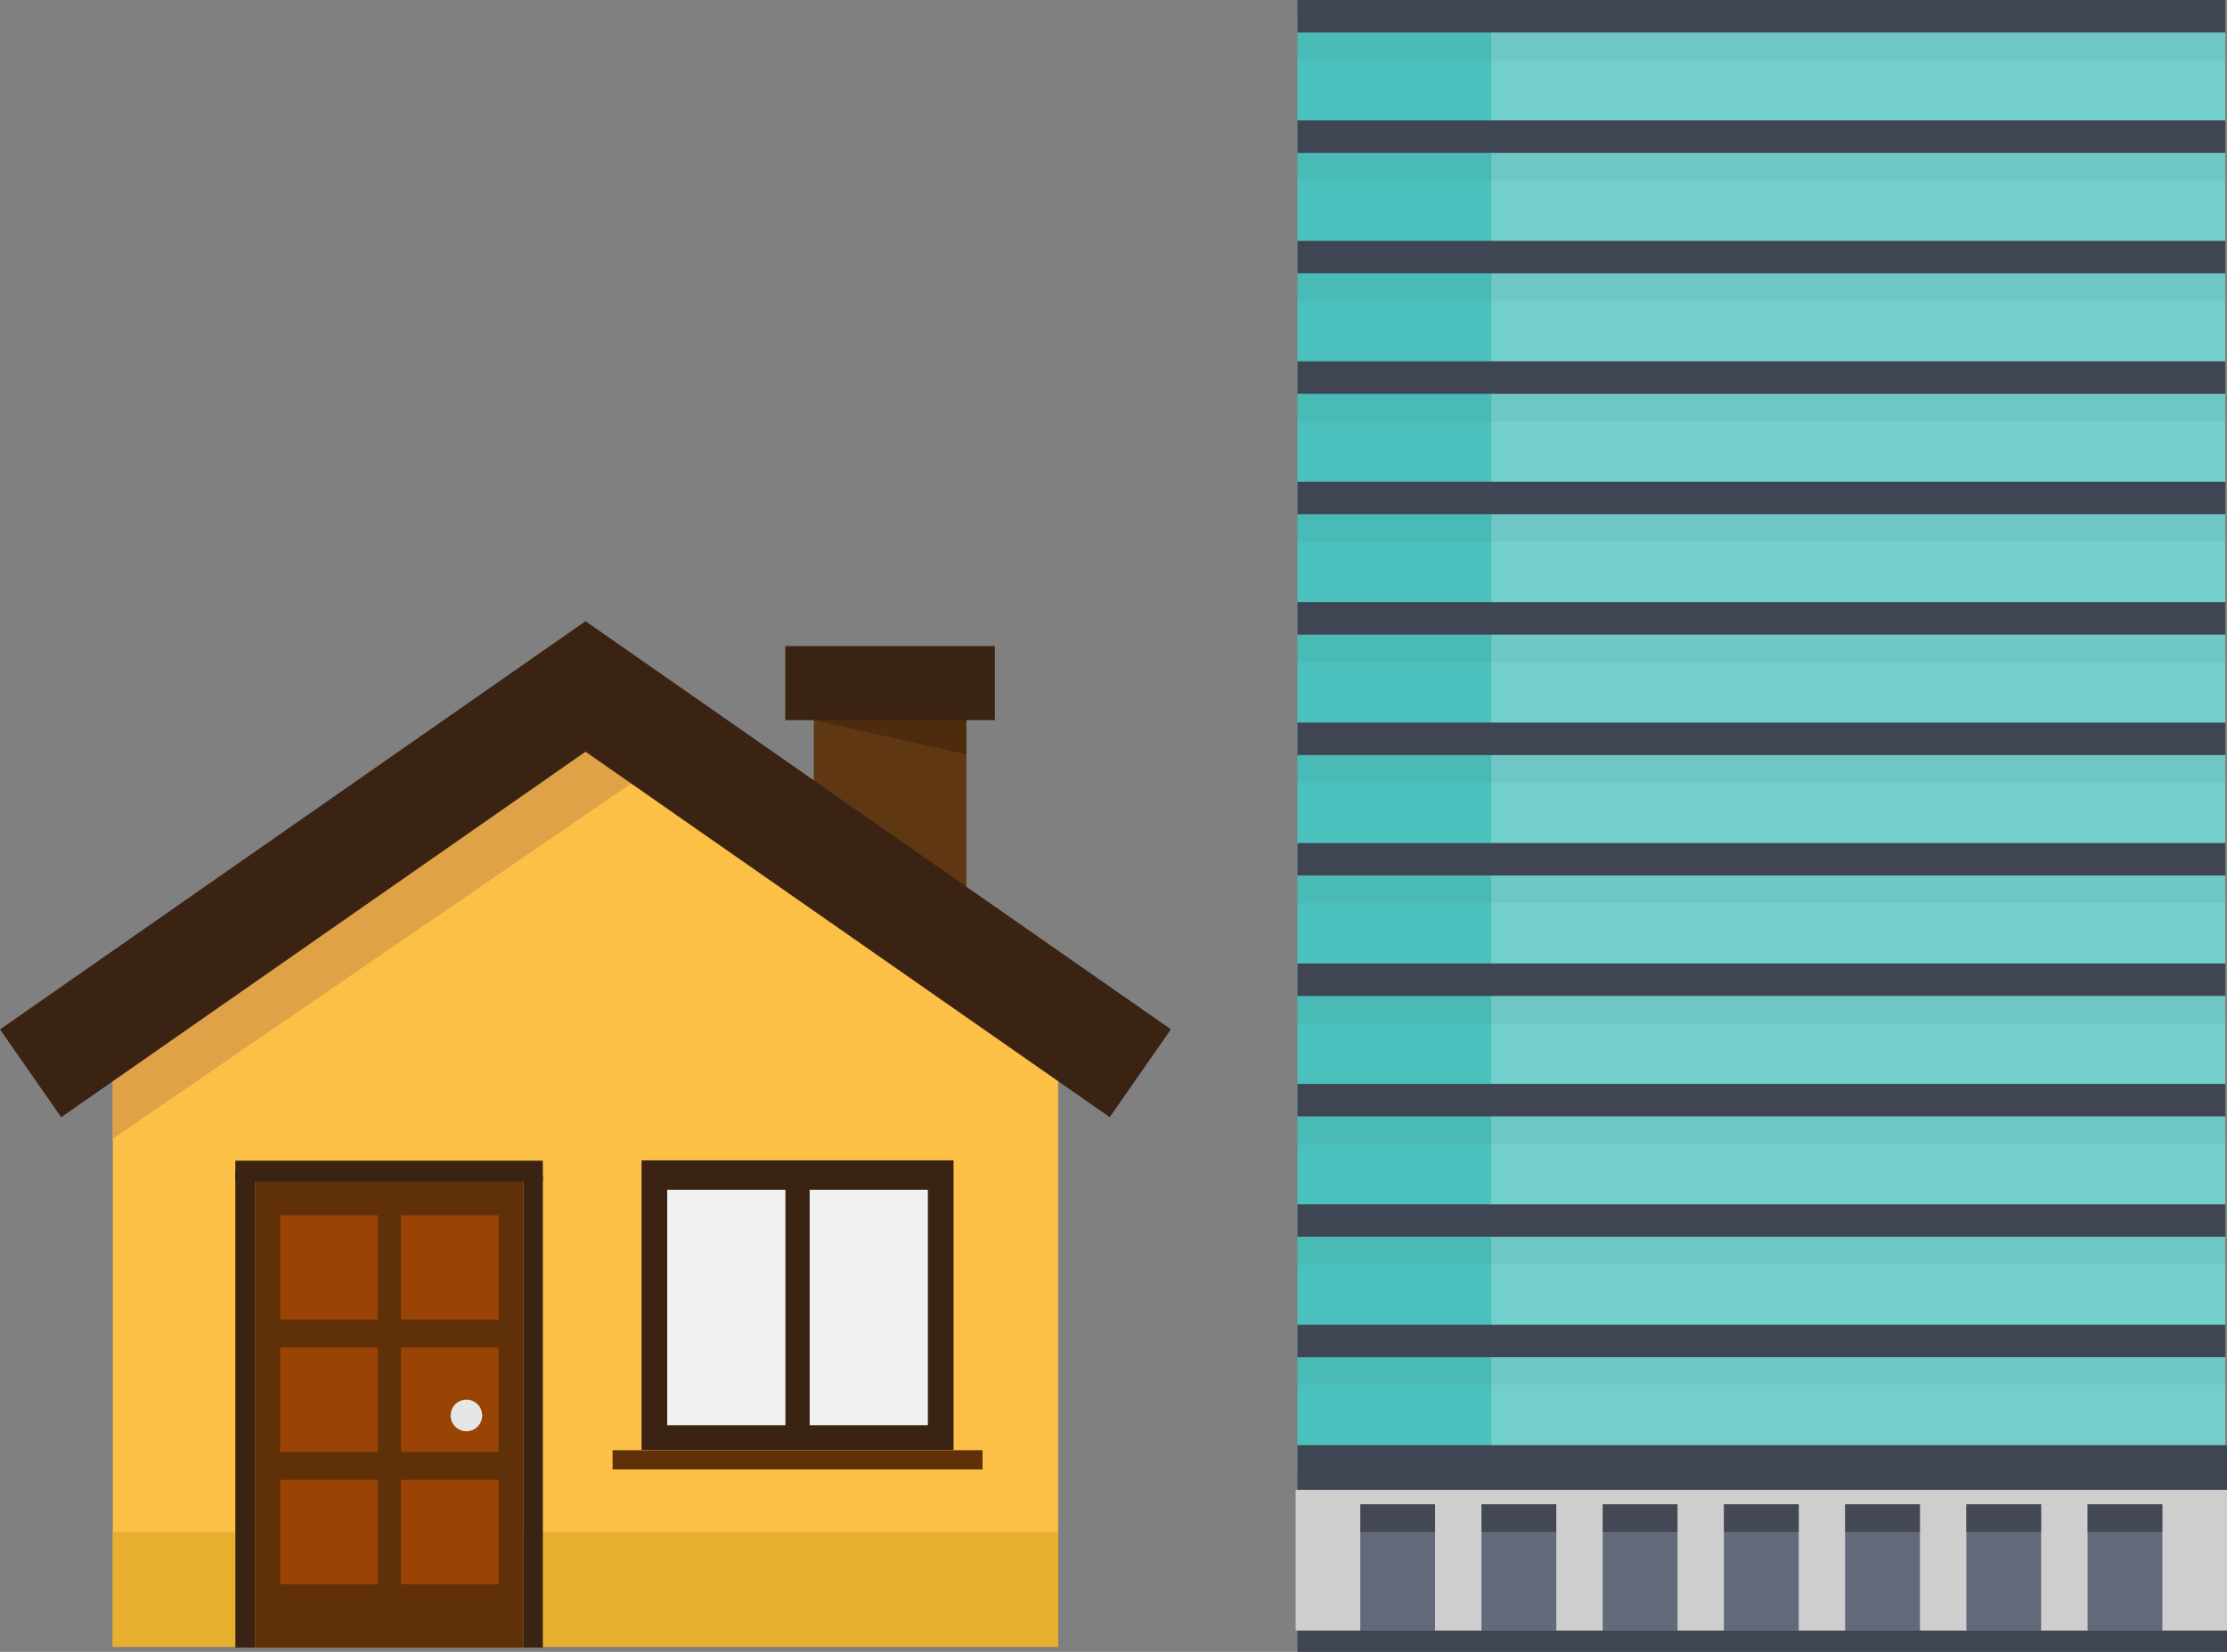 <svg width="93" height="69" viewBox="0 0 93 69" fill="none" xmlns="http://www.w3.org/2000/svg">
<rect x="0" y="0" width="93" height="69" fill="#808080" stroke="none"/>
<g clip-path="url(#clip0_2898_2165)">
<path d="M40.356 29.309H33.984V38.97H40.356V29.309Z" fill="#5F3813"/>
<path d="M43.969 43.99L24.45 27.786L4.932 43.99H4.711V68.788H44.19V43.99H43.969Z" fill="#FCC047"/>
<path d="M44.19 63.994H4.711V68.788H44.19V63.994Z" fill="#E8AF2E"/>
<path d="M21.852 49.084H10.646V68.823H21.852V49.084Z" fill="#603008"/>
<path d="M15.775 50.76H11.698V55.117H15.775V50.76Z" fill="#994405"/>
<path d="M20.822 50.76H16.745V55.117H20.822V50.76Z" fill="#994405"/>
<path d="M15.775 56.288H11.698V60.645H15.775V56.288Z" fill="#994405"/>
<path d="M20.822 56.288H16.745V60.645H20.822V56.288Z" fill="#994405"/>
<path d="M15.775 61.815H11.698V66.173H15.775V61.815Z" fill="#994405"/>
<path d="M20.822 61.815H16.745V66.173H20.822V61.815Z" fill="#994405"/>
<path d="M20.137 59.126C20.137 59.257 20.098 59.384 20.026 59.493C19.953 59.602 19.85 59.686 19.73 59.736C19.609 59.786 19.477 59.799 19.349 59.774C19.221 59.748 19.103 59.685 19.011 59.593C18.918 59.501 18.855 59.383 18.83 59.255C18.805 59.127 18.818 58.994 18.868 58.873C18.918 58.753 19.002 58.65 19.111 58.577C19.219 58.505 19.347 58.466 19.477 58.466C19.652 58.466 19.82 58.535 19.944 58.659C20.067 58.783 20.137 58.951 20.137 59.126Z" fill="#E6E6E7"/>
<path d="M10.645 48.92H9.828V68.823H10.645V48.92Z" fill="#3B2314"/>
<path d="M22.669 49.084H21.852V68.823H22.669V49.084Z" fill="#3B2314"/>
<path d="M22.668 48.483H9.828V49.356H22.668V48.483Z" fill="#3B2314"/>
<path d="M39.821 48.469H26.791V60.566H39.821V48.469Z" fill="#3B2314"/>
<path d="M38.748 49.698H33.812V59.532H38.748V49.698Z" fill="#F0F1F1"/>
<path d="M32.799 49.698H27.862V59.532H32.799V49.698Z" fill="#F0F1F1"/>
<path d="M41.031 60.577H25.582V61.381H41.031V60.577Z" fill="#603008"/>
<path d="M4.711 43.395V47.563L27.002 32.283L26.34 29.484L24.45 27.938L4.711 43.395Z" fill="#E0A246"/>
<path d="M24.446 25.952L0 43L2.555 46.669L27.001 29.622L24.446 25.952Z" fill="#3B2314"/>
<path d="M24.453 25.949L21.898 29.618L46.343 46.666L48.898 42.996L24.453 25.949Z" fill="#3B2314"/>
<path d="M33.984 30.081L40.356 31.514V28.93L33.984 30.081Z" fill="#4F2B0E"/>
<path d="M41.545 26.989H32.793V30.081H41.545V26.989Z" fill="#3B2314"/>
<path d="M92.926 0.679H54.182V61.452H92.926V0.679Z" fill="#4AC1BC"/>
<path opacity="0.22" d="M92.926 0.206H62.278V61.452H92.926V0.206Z" fill="white"/>
<g opacity="0.23">
<path opacity="0.23" d="M92.926 56.486H54.182V57.842H92.926V56.486Z" fill="#3F4552"/>
<path opacity="0.23" d="M92.926 51.455H54.182V52.811H92.926V51.455Z" fill="#3F4552"/>
<path opacity="0.23" d="M92.926 46.426H54.182V47.781H92.926V46.426Z" fill="#3F4552"/>
<path opacity="0.23" d="M92.926 41.395H54.182V42.75H92.926V41.395Z" fill="#3F4552"/>
<path opacity="0.23" d="M92.926 36.362H54.182V37.718H92.926V36.362Z" fill="#3F4552"/>
<path opacity="0.23" d="M92.926 31.333H54.182V32.688H92.926V31.333Z" fill="#3F4552"/>
<path opacity="0.23" d="M92.926 26.302H54.182V27.657H92.926V26.302Z" fill="#3F4552"/>
<path opacity="0.23" d="M92.926 21.271H54.182V22.627H92.926V21.271Z" fill="#3F4552"/>
<path opacity="0.23" d="M92.926 16.24H54.182V17.596H92.926V16.24Z" fill="#3F4552"/>
<path opacity="0.23" d="M92.926 11.211H54.182V12.566H92.926V11.211Z" fill="#3F4552"/>
<path opacity="0.23" d="M92.926 6.18H54.182V7.535H92.926V6.18Z" fill="#3F4552"/>
<path opacity="0.23" d="M92.926 1.149H54.182V2.505H92.926V1.149Z" fill="#3F4552"/>
</g>
<path d="M93 60.367H54.182V62.233H93V60.367Z" fill="#3F4552"/>
<path d="M93 68.111H54.182V69H93V68.111Z" fill="#3F4552"/>
<path d="M93 62.233H54.106V68.111H93V62.233Z" fill="#CECECE"/>
<path d="M59.929 62.836H56.806V68.111H59.929V62.836Z" fill="#626A7A"/>
<path d="M64.991 62.836H61.867V68.111H64.991V62.836Z" fill="#626A7A"/>
<path d="M70.052 62.836H66.929V68.111H70.052V62.836Z" fill="#626A7A"/>
<path d="M75.115 62.836H71.991V68.111H75.115V62.836Z" fill="#626A7A"/>
<path d="M80.177 62.836H77.054V68.111H80.177V62.836Z" fill="#626A7A"/>
<path d="M85.238 62.836H82.116V68.111H85.238V62.836Z" fill="#626A7A"/>
<path d="M90.301 62.836H87.178V68.111H90.301V62.836Z" fill="#626A7A"/>
<path opacity="0.53" d="M59.929 62.836H56.806V63.986H59.929V62.836Z" fill="#2B2A33"/>
<path opacity="0.53" d="M64.991 62.836H61.867V63.986H64.991V62.836Z" fill="#2B2A33"/>
<path opacity="0.53" d="M70.052 62.836H66.929V63.986H70.052V62.836Z" fill="#2B2A33"/>
<path opacity="0.53" d="M75.115 62.836H71.991V63.986H75.115V62.836Z" fill="#2B2A33"/>
<path opacity="0.53" d="M80.177 62.836H77.054V63.986H80.177V62.836Z" fill="#2B2A33"/>
<path opacity="0.53" d="M85.238 62.836H82.116V63.986H85.238V62.836Z" fill="#2B2A33"/>
<path opacity="0.53" d="M90.301 62.836H87.178V63.986H90.301V62.836Z" fill="#2B2A33"/>
<path d="M92.926 55.337H54.182V56.692H92.926V55.337Z" fill="#3F4552"/>
<path d="M92.926 50.306H54.182V51.661H92.926V50.306Z" fill="#3F4552"/>
<path d="M92.926 45.276H54.182V46.632H92.926V45.276Z" fill="#3F4552"/>
<path d="M92.926 40.245H54.182V41.601H92.926V40.245Z" fill="#3F4552"/>
<path d="M92.926 35.215H54.182V36.57H92.926V35.215Z" fill="#3F4552"/>
<path d="M92.926 30.184H54.182V31.539H92.926V30.184Z" fill="#3F4552"/>
<path d="M92.926 25.153H54.182V26.509H92.926V25.153Z" fill="#3F4552"/>
<path d="M92.926 20.122H54.182V21.478H92.926V20.122Z" fill="#3F4552"/>
<path d="M92.926 15.093H54.182V16.448H92.926V15.093Z" fill="#3F4552"/>
<path d="M92.926 10.062H54.182V11.417H92.926V10.062Z" fill="#3F4552"/>
<path d="M92.926 5.031H54.182V6.387H92.926V5.031Z" fill="#3F4552"/>
<path d="M92.926 0H54.182V1.356H92.926V0Z" fill="#3F4552"/>
</g>
<defs>
<clipPath id="clip0_2898_2165">
<rect width="93" height="69" fill="white"/>
</clipPath>
</defs>
</svg>
